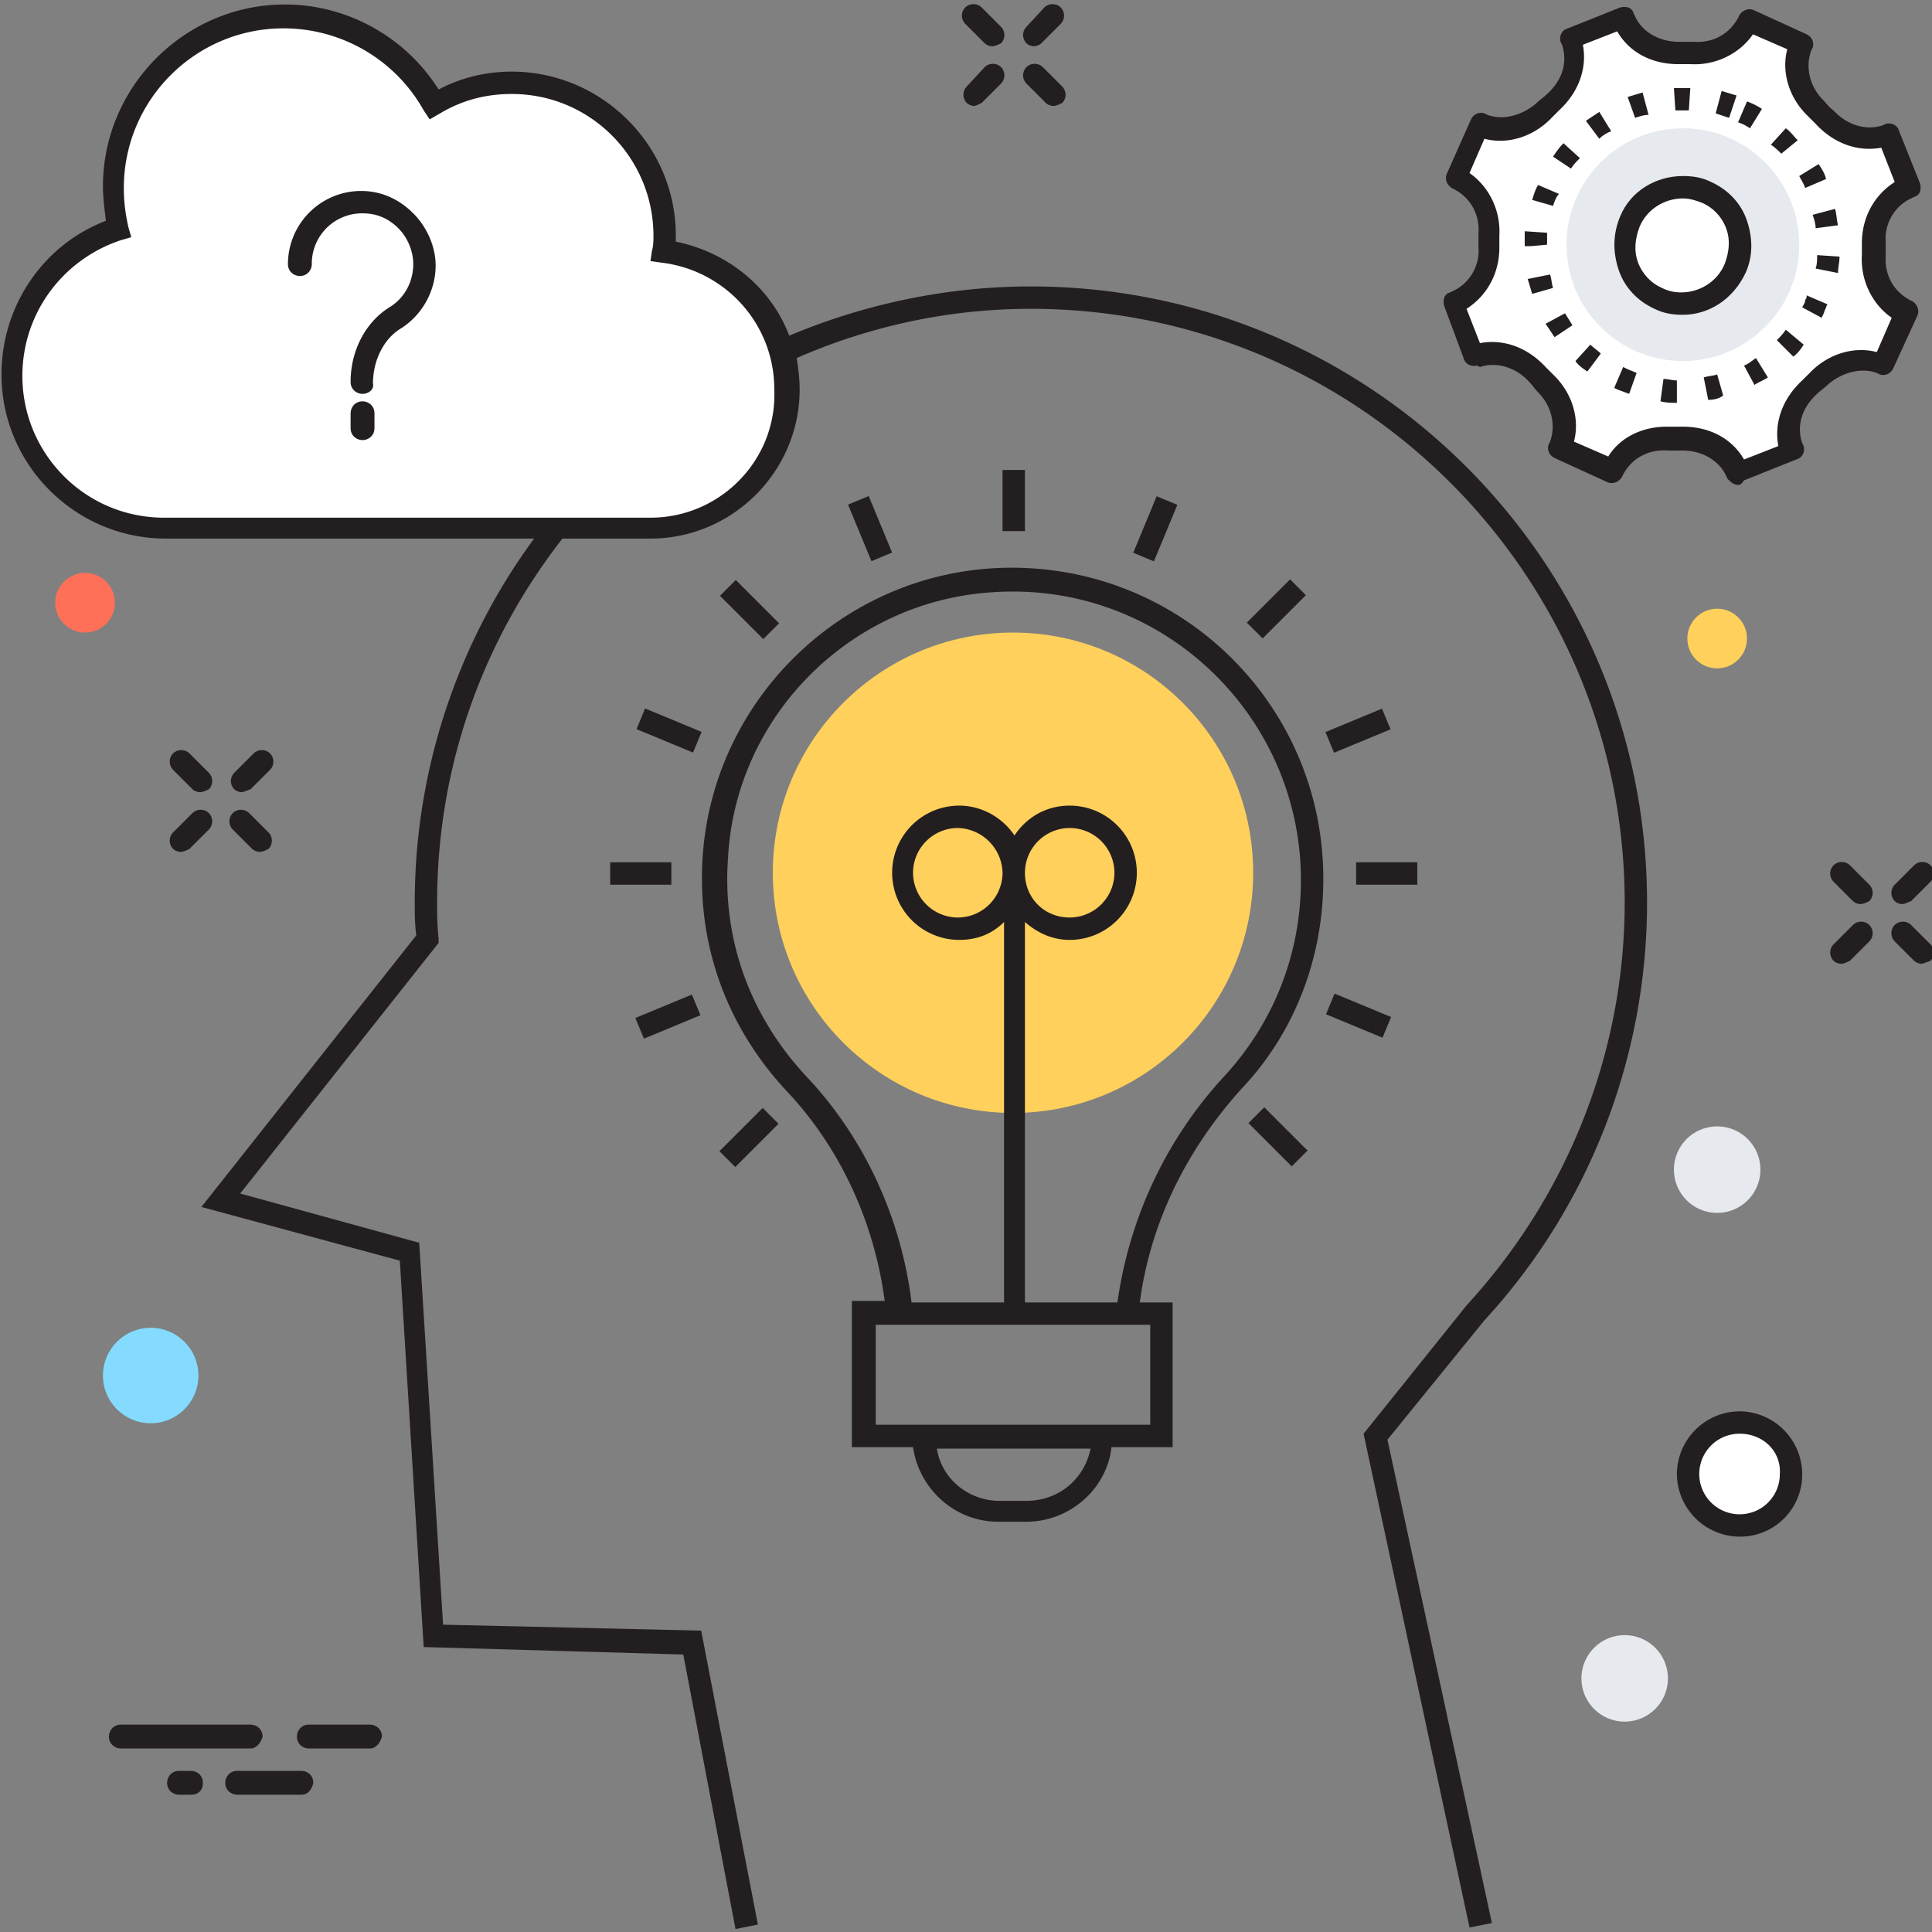 <svg xmlns="http://www.w3.org/2000/svg" xmlns:xlink="http://www.w3.org/1999/xlink" viewBox="0 0 129.5 129.5"><rect x="0" y="0" width="129.5" height="129.5" fill="#808080" stroke="none"/><style><![CDATA[.B{fill:#231F20}.C{fill:#fff}]]></style><path d="M120.9 2.9l-3.5-1.6-.1.2c-.8 1.3-2.2 2.1-3.7 2h-.9c-1.5 0-2.9-.8-3.6-2.2l-.1-.2-3.5 1.4.1.2c.4 1.5-.1 3-1.3 4l-.6.6c-1.1 1.1-2.6 1.5-4.1 1l-.2-.1-1.6 3.5.2.1c1.3.8 2.1 2.2 2 3.7v.9c0 1.5-.8 2.9-2.2 3.6l-.2.1 1.4 3.5.2-.1c1.5-.4 3 .1 4 1.3l.6.6c1.1 1.1 1.5 2.6 1 4.1l-.1.2 3.5 1.6.1-.2c.8-1.3 2.2-2.1 3.7-2h.9c1.5 0 2.9.8 3.6 2.2l.1.2 3.5-1.4-.1-.2c-.4-1.5.1-3 1.3-4l.6-.6c1.1-1.1 2.6-1.5 4.1-1l.2.1 1.6-3.5-.2-.1c-1.3-.8-2.1-2.2-2-3.7v-.9c0-1.5.8-2.9 2.2-3.6l.2-.1-1.4-3.5-.2.1c-1.5.4-3-.1-4-1.3l-.6-.6c-1.1-1.1-1.5-2.6-1-4.1l.1-.2z" class="C"/><path d="M116.5 32.5c-.3 0-.5-.2-.7-.4l-.1-.2c-.5-1.1-1.7-1.7-2.9-1.7h-1c-1.3-.1-2.4.5-3 1.6l-.1.2c-.2.3-.6.5-1 .3l-3.5-1.6c-.4-.2-.5-.6-.4-.9l.1-.2c.4-1.1.1-2.4-.8-3.3-.2-.2-.4-.5-.6-.7-.8-.9-2.1-1.4-3.3-1l-.2-.1c-.4.1-.8-.1-.9-.5l-1.3-3.5c-.1-.4 0-.8.4-.9l.2-.1c1.1-.5 1.8-1.7 1.7-2.9v-.9c.1-1.3-.5-2.4-1.6-3l-.2-.1c-.3-.2-.5-.6-.3-1L98.6 8c.2-.4.6-.5.9-.4l.2.1c1.1.4 2.4 0 3.3-.8.2-.2.5-.4.7-.6 1-.9 1.4-2.1 1-3.3l-.1-.2c-.1-.4.1-.8.5-.9l3.5-1.4c.4-.1.8 0 .9.4l.1.2c.5 1.1 1.7 1.7 2.9 1.7h1c1.3.1 2.4-.5 3-1.6l.1-.2c.2-.3.6-.5 1-.3l3.5 1.6c.4.2.5.6.4.9l-.1.2c-.4 1.1-.1 2.4.8 3.3.2.2.4.5.7.7.8.9 2.1 1.4 3.3 1l.2-.1c.4-.1.8.1.9.5l1.4 3.5c.1.4 0 .8-.4.9l-.2.1c-1.1.5-1.8 1.7-1.7 2.9v.9c-.1 1.3.5 2.4 1.6 3l.2.1c.3.2.5.6.3 1l-1.6 3.5c-.2.4-.6.5-.9.4l-.2-.1c-1.1-.4-2.4 0-3.3.8-.2.2-.5.4-.7.6-1 .9-1.4 2.1-1 3.3l.1.2c.1.4-.1.8-.5.9l-3.5 1.4c-.2.3-.3.3-.4.3zm-4.8-3.9h1.1c1.8 0 3.3.8 4.1 2.2l2.3-.9c-.3-1.6.3-3.2 1.6-4.4l.6-.6c1.2-1.2 2.9-1.7 4.4-1.3l1-2.3c-1.3-.9-2.1-2.5-2-4.2v-.8c0-1.7.8-3.2 2.2-4.1l-.9-2.3c-1.6.3-3.2-.3-4.4-1.6l-.6-.6c-1.2-1.2-1.7-2.9-1.3-4.4l-2.3-1c-.9 1.3-2.5 2.1-4.2 2h-.8c-1.8 0-3.3-.8-4.1-2.2l-2.3.9c.3 1.6-.3 3.2-1.6 4.4l-.6.6c-1.2 1.2-2.9 1.7-4.4 1.3l-1 2.3c1.3.9 2.1 2.5 2 4.2v.8c0 1.7-.8 3.2-2.2 4.1l.9 2.3c1.6-.3 3.2.3 4.4 1.6l.6.6c1.2 1.2 1.7 2.9 1.3 4.4l2.3 1c.8-1.3 2.3-2 3.9-2zm.7-1.6c-.4 0-.7 0-1.1-.1l.2-1.5c.3 0 .6.1.9.1V27zm2.1-.2l-.3-1.5c.3-.1.6-.1.9-.2l.4 1.4c-.2.2-.6.3-1 .3zm-5.3-.4l-.8-.3-.2-.1.6-1.4.2.1c.2.1.5.2.7.3l-.5 1.4zm8.4-.6l-.7-1.3c.3-.1.5-.3.8-.5l.8 1.3c-.3.2-.6.3-.9.5zm-11.2-.9c-.3-.2-.6-.4-.8-.7l1-1.1c.2.2.5.4.7.6l-.9 1.2zm13.8-1l-1.1-1.1c.2-.2.4-.4.6-.7l1.2 1c-.2.3-.4.6-.7.8zm-16-1.3l-.6-.9 1.3-.7.5.8-1.2.8zm17.9-1.3l-1.3-.7c.1-.2.2-.3.2-.5.1-.1.1-.2.1-.3l1.4.6c-.1.1-.1.3-.2.4 0 .1-.1.3-.2.5zm-19.4-1.6l-.3-1 1.5-.3c.1.3.1.6.2.9l-1.4.4zm20.5-1.4l-1.5-.3c.1-.3.1-.6.1-.9l1.5.1c0 .4-.1.7-.1 1.1zm-20.6-1.8h-.4v-1l1.5.1v.8l-1.1.1zm19.1-1.2c0-.3-.1-.6-.2-.9l1.5-.4c.1.3.1.7.2 1.1l-1.5.2zm-17.6-1.5l-1.4-.4c.1-.3.2-.7.4-1l1.4.6c-.2.2-.3.5-.4.8zm16.9-1.2c-.1-.3-.3-.6-.4-.8l1.3-.8c.2.3.4.6.5 1l-1.4.6zm-15.7-1.3l-1.2-.8c.2-.3.4-.6.7-.9l1.1 1c-.2.2-.4.4-.6.7zm14.1-1c-.2-.2-.4-.4-.7-.6l1-1.1c.3.2.5.5.8.8l-1.1.9zm-12.2-1l-.9-1.2.9-.6.8 1.3c-.3.1-.6.3-.8.5zm10.1-.7c-.3-.2-.5-.3-.8-.4l.6-1.4a4.67 4.67 0 0 1 1 .5l-.8 1.3zm-1.4-.7l-.9-.3.4-1.5 1 .3-.5 1.5zm-6.3 0l-.5-1.4 1-.3.4 1.5c-.3 0-.6.1-.9.2zm3.6-.5h-.9l-.1-1.5h1.1l-.1 1.5z" class="B"/><circle cx="112.8" cy="16.4" r="7.8" fill="#E6E9EE"/><circle cx="112.8" cy="16.4" r="3.9" class="C"/><path d="M112.8 21.1c-.7 0-1.3-.1-1.9-.4-1.1-.5-2-1.4-2.4-2.6s-.4-2.4.1-3.6c.7-1.7 2.4-2.7 4.2-2.7.7 0 1.3.1 1.9.4 1.1.5 2 1.4 2.4 2.6s.4 2.4-.1 3.5c-.8 1.7-2.4 2.8-4.2 2.8zm0-7.8c-1.2 0-2.4.7-2.9 1.9-.3.8-.4 1.6-.1 2.4s.9 1.4 1.6 1.7c.4.2.8.3 1.3.3 1.2 0 2.4-.7 2.9-1.9.3-.8.4-1.6.1-2.4s-.9-1.4-1.6-1.7c-.5-.2-.9-.3-1.3-.3z" class="B"/><path d="M67.9,88.1" fill="none" stroke="#231F20" stroke-width="1.5" stroke-miterlimit="10"/><circle cx="67.9" cy="58.5" r="16.1" fill="#FFD05B"/><g class="B"><path d="M67.2 31.5h1.5v4.1h-1.5zm23.7 26.3H95v1.5h-4.1zm-50 0H45v1.5h-4.1zm45.573-18.966l1.06 1.06-2.9 2.9-1.06-1.06zm-35.35 35.43l1.06 1.06-2.9 2.9-1.06-1.06zm33.62-.043l2.9 2.9-1.06 1.06-2.9-2.9zM49.32 38.877l2.9 2.9-1.06 1.06-2.9-2.9zm8.908-5.627l1.57 3.788-1.386.574-1.57-3.788zM92.633 47.5l.574 1.386-3.788 1.57-.574-1.386zM46.376 66.664l.574 1.386-3.788 1.57-.574-1.386zm31.154-33.4l1.386.574-1.57 3.788-1.386-.574zM89.455 66.6l3.788 1.57-.574 1.386-3.788-1.57zM43.24 47.488l3.788 1.57-.574 1.386-3.788-1.57zM69.3 3.1c-.2 0-.4-.1-.5-.2-.3-.3-.3-.8 0-1.1L70 .5c.3-.3.8-.3 1.1 0s.3.8 0 1.1l-1.3 1.3c-.1.1-.3.2-.5.2zm-4 4c-.2 0-.4-.1-.5-.2-.3-.3-.3-.8 0-1.1L66 4.5c.3-.3.8-.3 1.1 0s.3.8 0 1.1l-1.3 1.3c-.2.1-.4.2-.5.2z"/><use xlink:href="#B"/><use xlink:href="#B" x="-4.1" y="-4"/><path d="M127.5 60.6c-.2 0-.4-.1-.5-.2-.3-.3-.3-.8 0-1.1l1.3-1.3c.3-.3.8-.3 1.1 0s.3.8 0 1.1l-1.3 1.3c-.3.1-.4.2-.6.2z"/><use xlink:href="#C"/><path d="M128.8 64.6c-.2 0-.4-.1-.5-.2l-1.3-1.3c-.3-.3-.3-.8 0-1.1s.8-.3 1.1 0l1.3 1.3c.3.3.3.8 0 1.1-.3.1-.5.2-.6.2z"/><use xlink:href="#B" x="54.1" y="53.5"/><path d="M16.2 53.1c-.2 0-.4-.1-.5-.2-.3-.3-.3-.8 0-1.1l1.3-1.3c.3-.3.8-.3 1.1 0s.3.8 0 1.1l-1.3 1.3c-.3.1-.5.2-.6.2z"/><use xlink:href="#C" x="-111.3" y="-7.5"/><use xlink:href="#B" x="-53.2" y="50"/><use xlink:href="#B" x="-57.2" y="46"/></g><path d="M44.6 16.9c0-.4.1-.7.1-1.1 0-5.7-4.6-10.3-10.3-10.3-1.9 0-3.7.5-5.2 1.4-2-3.5-5.8-5.9-10.1-5.9C12.7 1 7.6 6.2 7.6 12.5a12.65 12.65 0 0 0 .3 2.8C3.7 16.6.7 20.5.7 25.1.7 30.8 5.3 35.4 11 35.4h32.5c5.1 0 9.3-4.1 9.3-9.3 0-4.7-3.6-8.7-8.2-9.2z" class="C"/><path d="M88.7 58.9c0-12-10.1-21.6-22.3-20.8-10.3.7-18.6 9-19.3 19.3-.4 5.9 1.6 11.4 5.6 15.7 3.6 3.8 5.9 8.8 6.6 14.1h-2.2V97h4.1c.4 2.8 2.8 5 5.7 5h1.9c2.9 0 5.4-2.2 5.7-5h4.1v-9.7h-2.2c.7-5.3 3.1-10.2 6.8-14.3 3.6-3.8 5.5-8.8 5.5-14.1zm-19.9 41.7H67c-2.1 0-3.9-1.5-4.2-3.5h10.3c-.4 2-2.1 3.5-4.3 3.5zm8.3-5.1H58.7v-6.7h18.4v6.7zm-2.2-8.2h-6.2V61.8c.8.7 1.8 1.2 3 1.2a4.48 4.48 0 1 0 0-9c-1.6 0-2.9.8-3.7 2-.8-1.2-2.2-2-3.7-2a4.48 4.48 0 1 0 0 9c1.2 0 2.2-.4 3-1.2v25.5h-6.2c-.7-5.7-3.2-11.1-7.1-15.2-3.7-4-5.6-9.1-5.2-14.6.5-9.5 8.2-17.2 17.7-17.8 11.3-.8 20.7 8.2 20.7 19.3 0 4.9-1.8 9.5-5.1 13.1-3.9 4.2-6.4 9.5-7.2 15.2zm-6.2-28.8a3.01 3.01 0 0 1 3-3 3.01 3.01 0 0 1 3 3 3.01 3.01 0 0 1-3 3c-1.7 0-3-1.3-3-3zm-1.5 0a3.01 3.01 0 0 1-3 3 3.01 3.01 0 0 1-3-3 3.01 3.01 0 0 1 3-3 3.08 3.08 0 0 1 3 3zm32.3 30c7-7.6 10.9-17.6 10.9-28 0-22.8-18.5-41.3-41.3-41.3-5.7 0-11.2 1.2-16.2 3.3-1.2-3.2-4.1-5.6-7.6-6.3v-.4c0-6.1-5-11-11-11-1.7 0-3.4.4-4.9 1.2C27.2 2.5 23.3.3 19.1.3 12.4.3 6.9 5.8 6.9 12.5c0 .7.1 1.5.2 2.3-4.2 1.6-7 5.7-7 10.3 0 6.1 5 11 11 11h24.7a41.21 41.21 0 0 0-8 24.4c0 .7 0 1.4.1 2.2L13.5 80.9l13.3 3.6 1.6 25.9 17.4.5 3.5 18.4 1.5-.3-3.8-19.7-17.3-.4-1.6-25.6-12-3.3 13.3-16.8v-.3c-.1-.9-.1-1.7-.1-2.4 0-9.2 3.1-17.6 8.4-24.4h5.9c5.5 0 10-4.5 10-10 0-.7-.1-1.5-.2-2.1 4.8-2.1 10.1-3.3 15.7-3.3 22 0 39.8 17.9 39.8 39.8 0 10-3.8 19.6-10.6 27l-.4.5-6.5 8.1 7.1 33.1 1.5-.3-7-32.4 6.5-8zM43.6 34.7H11c-5.3 0-9.5-4.3-9.5-9.5 0-4.2 2.7-7.8 6.6-9.1l.7-.2-.2-.7c-.2-.9-.3-1.7-.3-2.6C8.3 6.7 13.1 1.9 19 1.9c3.9 0 7.5 2.1 9.4 5.5l.4.6.7-.4c1.5-.9 3.1-1.3 4.8-1.3 5.3 0 9.5 4.3 9.5 9.5 0 .3 0 .7-.1 1l-.1.7.7.1c4.3.5 7.6 4.1 7.6 8.5.2 4.7-3.6 8.6-8.3 8.6z" class="B"/><circle cx="116.6" cy="98.8" r="3.5" class="C"/><path d="M116.6 103a4.23 4.23 0 0 1-4.2-4.2 4.23 4.23 0 0 1 4.2-4.2 4.23 4.23 0 0 1 4.2 4.2 4.16 4.16 0 0 1-4.2 4.2zm0-6.9a2.69 2.69 0 1 0 0 5.4 2.69 2.69 0 0 0 2.7-2.7c.1-1.5-1.1-2.7-2.7-2.7z" class="B"/><path d="M20.1 17.8a4.23 4.23 0 0 1 4.2-4.2 4.23 4.23 0 0 1 4.2 4.2 4.17 4.17 0 0 1-1.9 3.5c-1.5.9-2.2 2.6-2.2 4.3" class="C"/><path d="M24.3 26.4c-.4 0-.8-.3-.8-.8 0-2.1 1-4 2.6-5 1-.6 1.6-1.7 1.6-2.9 0-.9-.4-1.8-1-2.4-.7-.7-1.5-1-2.4-1a3.37 3.37 0 0 0-3.4 3.4c0 .4-.3.8-.8.8-.4 0-.8-.3-.8-.8a4.91 4.91 0 0 1 4.9-4.9c1.3 0 2.5.5 3.5 1.5.9.9 1.5 2.2 1.5 3.5 0 1.7-.9 3.3-2.3 4.2-1.2.7-1.9 2.2-1.9 3.7.1.4-.3.7-.7.7z" class="B"/><path d="M24.3 27.7v1" class="C"/><path d="M24.3 29.5c-.4 0-.8-.3-.8-.8v-1c0-.4.3-.8.8-.8.4 0 .8.3.8.8v1c0 .5-.4.8-.8.8z" class="B"/><circle cx="115.1" cy="42.8" r="2" fill="#FFD05B"/><circle cx="10.1" cy="92.2" r="3.2" fill="#84DBFF"/><g fill="#E6E9EE"><circle cx="108.9" cy="112.5" r="2.9"/><circle cx="115.1" cy="78.4" r="2.9"/></g><circle cx="5.7" cy="40.4" r="2" fill="#FF7058"/><path d="M8.1 116.4h8.7" class="C"/><path d="M16.8 117.2H8.1c-.4 0-.8-.3-.8-.8 0-.4.3-.8.8-.8h8.7c.4 0 .8.3.8.8-.1.4-.4.8-.8.8z" class="B"/><path d="M15.9 119.6h4.3" class="C"/><path d="M20.2 120.3h-4.3c-.4 0-.8-.3-.8-.8 0-.4.3-.8.8-.8h4.3c.4 0 .8.3.8.8-.1.5-.4.8-.8.8z" class="B"/><path d="M20.7 116.4h4.1" class="C"/><path d="M24.8 117.2h-4.1c-.4 0-.8-.3-.8-.8 0-.4.3-.8.8-.8h4.1c.4 0 .8.3.8.8-.1.4-.4.8-.8.8z" class="B"/><path d="M12 119.6h.8" class="C"/><path d="M12.8 120.3H12c-.4 0-.8-.3-.8-.8 0-.4.3-.8.8-.8h.8c.4 0 .8.3.8.8s-.3.8-.8.8z" class="B"/><defs ><path id="B" d="M70.6 7.1c-.2 0-.4-.1-.5-.2l-1.3-1.3c-.3-.3-.3-.8 0-1.1s.8-.3 1.1 0l1.3 1.3c.3.3.3.8 0 1.1-.2.1-.4.2-.6.2z"/><path id="C" d="M123.4 64.6c-.2 0-.4-.1-.5-.2-.3-.3-.3-.8 0-1.1l1.3-1.3c.3-.3.8-.3 1.1 0s.3.8 0 1.1l-1.3 1.3c-.2.1-.4.2-.6.2z"/></defs></svg>